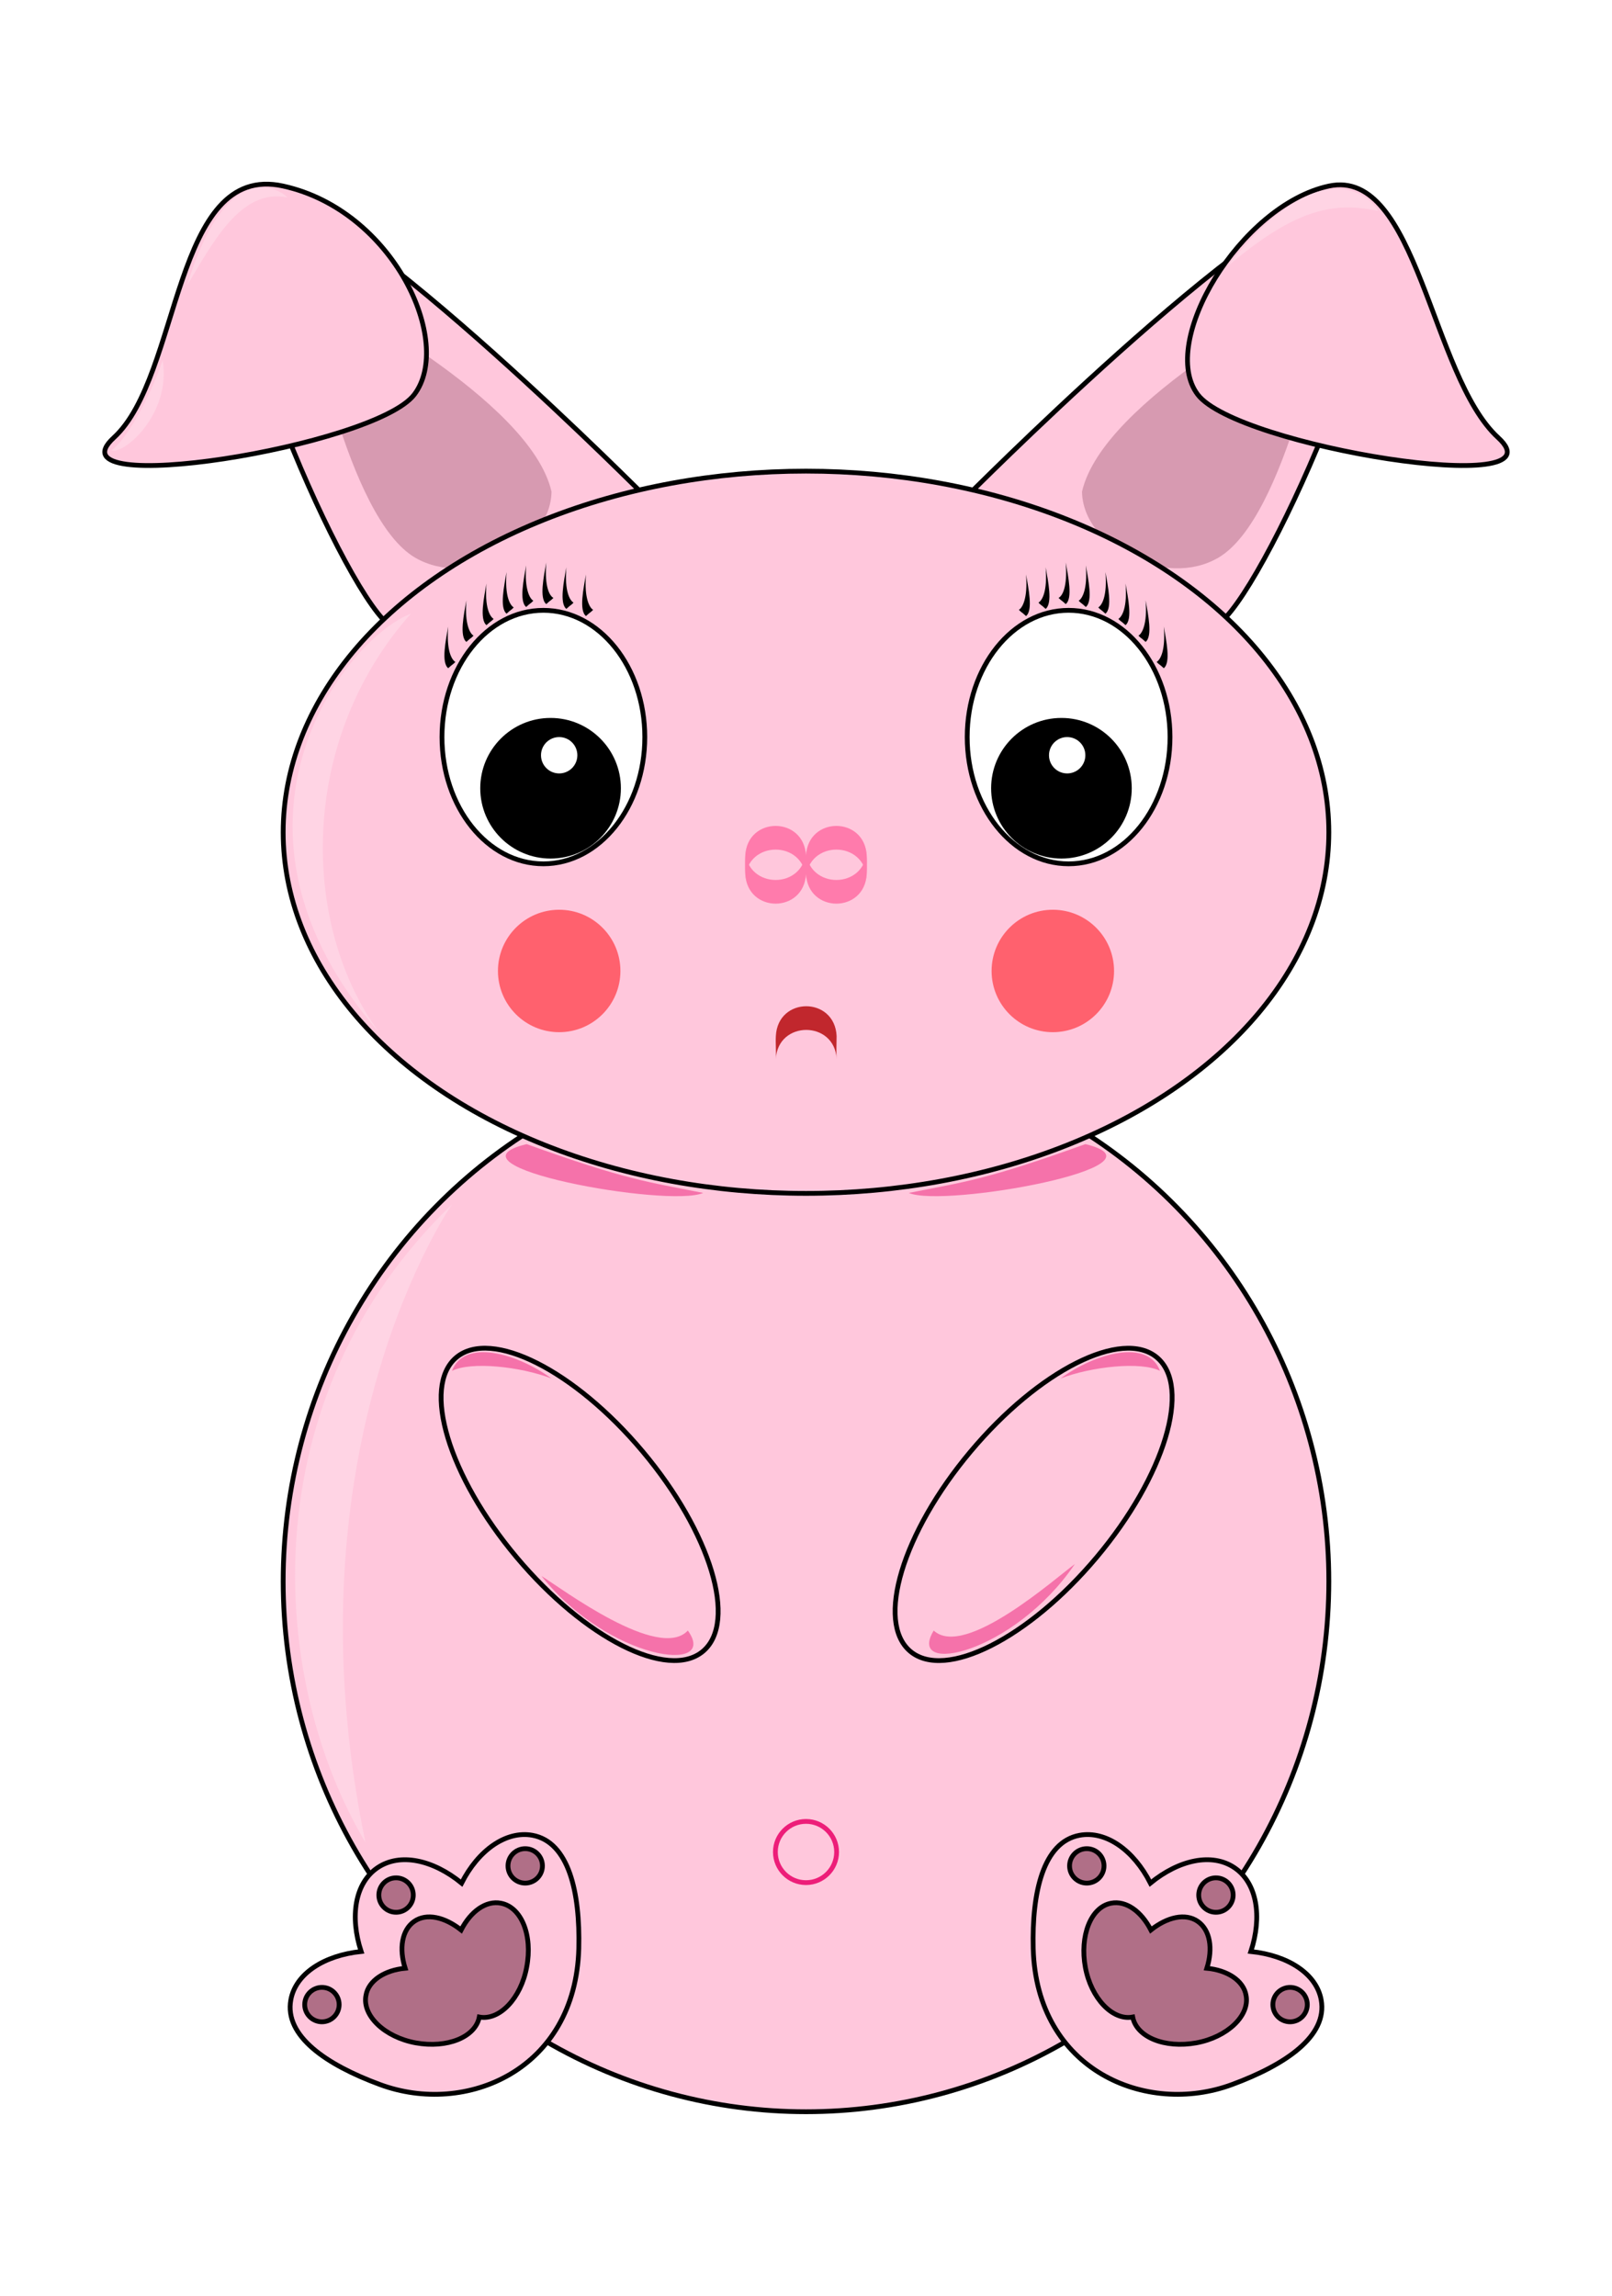 <?xml version="1.0"?>
<!-- Generator: Adobe Illustrator 18.0.0, SVG Export Plug-In . SVG Version: 6.00 Build 0)  -->
<svg
    xmlns="http://www.w3.org/2000/svg"
    xmlns:xlink="http://www.w3.org/1999/xlink"
    xmlns:svg="http://www.w3.org/2000/svg"
    xmlns:inkscape="http://www.inkscape.org/namespaces/inkscape"
    xmlns:sodipodi="http://sodipodi.sourceforge.net/DTD/sodipodi-0.dtd"
    xmlns:ns1="http://sozi.baierouge.fr"
    xmlns:dc="http://purl.org/dc/elements/1.1/"
    xmlns:cc="http://web.resource.org/cc/"
    xmlns:rdf="http://www.w3.org/1999/02/22-rdf-syntax-ns#"
    version="1.1"
    x="0"
    y="0"
    viewBox="0 0 337 480"
  >
  <style
      type="text/css"
    >
	.st0{fill:#FFC7DC;stroke:#000;}
	.st1{opacity:0.5;fill:#B06F87;}
	.st2{fill:#fff;stroke:#000;}
	.st3{fill:#fff;}
	.st4{fill:#FF7BAC;}
	.st5{fill:#C1272D;}
	.st6{fill:#B06F87;stroke:#000;}
	.st7{opacity:0.6;filter:url(#AI_GaussianBlur_4);}
	.st8{fill:#FF1D25;}
	.st9{fill:none;stroke:#ED1E79;}
	.st10{fill:#FFD4E4;}
	.st11{opacity:0.5;fill:#ED1E79;}
</style
  >
  <filter
      id="AI_GaussianBlur_4"
    >
    <feGaussianBlur
        stdDeviation="2"
    />
  </filter
  >
  <g
      id="Rapig"
    >
    <ellipse
        id="body"
        class="st0"
        cx="168.5"
        cy="330.6"
        rx="109.3"
        ry="110.9"
    />
    <g
        id="L_ear"
      >
      <path
          id="ear"
          class="st0"
          d="M80.1,129.5C68.6,117.1,39.4,47.6,52,40.6s78.3,58.7,81.5,61.8S98.2,133.6,80.1,129.5z"
      />
      <path
          id="shadow"
          class="st1"
          d="M86.8,116.6c-14.2-8.3-22.3-52.2-23.7-58.5c5.9,4,47.8,25.4,52.2,44.7    C115.1,114.4,98,123.1,86.8,116.6z"
      />
      <path
          id="flap"
          class="st0"
          d="M59.2,38.9c-23.1-5.1-21.3,39.7-35.4,52.6s54.5,1.9,62.8-9S82.3,44,59.2,38.9z"
      />
    </g
    >
    <g
        id="R_ear"
      >
      <path
          id="ear_1_"
          class="st0"
          d="M256.3,129c11.5-12.4,41.3-81.4,28.7-88.4c-12.6-7-78.3,58.7-81.5,61.8S238.3,133,256.3,129z"
      />
      <path
          id="shadow_1_"
          class="st1"
          d="M254.7,116.6c14.2-8.3,22.3-52.2,23.7-58.5c-5.9,4-47.8,25.4-52.2,44.7    C226.4,114.4,243.6,123.1,254.7,116.6z"
      />
      <path
          id="flap_1_"
          class="st0"
          d="M277.8,38.9c18.5-4,21.3,39.7,35.4,52.6s-54.5,1.9-62.8-9C242.1,71.6,259.3,42.9,277.8,38.9z"
      />
    </g
    >
    <ellipse
        id="head"
        class="st0"
        cx="168.5"
        cy="174"
        rx="109.3"
        ry="75.5"
    />
    <g
        id="L_eye"
      >
      <ellipse
          class="st2"
          cx="113.6"
          cy="154.1"
          rx="21.2"
          ry="26.5"
      />
      <circle
          cx="115.1"
          cy="164.8"
          r="14.7"
      />
      <circle
          class="st3"
          cx="116.9"
          cy="157.9"
          r="3.8"
      />
    </g
    >
    <g
        id="R_eye"
      >
      <ellipse
          class="st2"
          cx="223.4"
          cy="154.1"
          rx="21.2"
          ry="26.5"
      />
      <circle
          cx="221.9"
          cy="164.8"
          r="14.7"
      />
      <circle
          class="st3"
          cx="223.1"
          cy="157.9"
          r="3.8"
      />
    </g
    >
    <g
        id="nose"
      >
      <g
        >
        <g
          >
          <g
            >
            <path
                class="st4"
                d="M155.8,182.7c0.4,8.3,12.3,8.3,12.7,0c0.1-1.5-0.1-3.6,0-4.8c-0.4,8.1-12.3,8.1-12.7,0       C155.9,179.1,155.7,181.2,155.8,182.7L155.8,182.7z"
            />
          </g
          >
        </g
        >
        <g
          >
          <g
            >
            <path
                class="st4"
                d="M168.5,182.7c0.4,8.3,12.3,8.3,12.7,0c0.1-1.5-0.1-3.6,0-4.8c-0.4,8.1-12.3,8.1-12.7,0       C168.6,179.1,168.4,181.2,168.5,182.7L168.5,182.7z"
            />
          </g
          >
        </g
        >
      </g
      >
      <g
        >
        <g
          >
          <g
            >
            <path
                class="st4"
                d="M181.2,178.9c-0.4-8.3-12.3-8.3-12.7,0c-0.1,1.5,0.1,3.6,0,4.8c0.4-8.1,12.3-8.1,12.7,0       C181.1,182.5,181.3,180.4,181.2,178.9L181.2,178.9z"
            />
          </g
          >
        </g
        >
        <g
          >
          <g
            >
            <path
                class="st4"
                d="M168.5,178.9c-0.4-8.3-12.3-8.3-12.7,0c-0.1,1.5,0.1,3.6,0,4.8c0.4-8.1,12.3-8.1,12.7,0       C168.4,182.5,168.6,180.4,168.5,178.9L168.5,178.9z"
            />
          </g
          >
        </g
        >
      </g
      >
    </g
    >
    <g
        id="mouth"
      >
      <g
        >
        <path
            class="st5"
            d="M174.9,216.6c-0.4-8.3-12.3-8.3-12.7,0c-0.1,1.5,0.1,3.6,0,4.8c0.4-8.1,12.3-8.1,12.7,0     C174.8,220.3,174.9,218.1,174.9,216.6L174.9,216.6z"
        />
      </g
      >
    </g
    >
    <g
        id="L_paw"
      >
      <path
          class="st0"
          d="M111.3,383.7c-5.5-1-11.3,3.1-14.8,10c-6-4.9-12.9-6.4-17.6-3.2c-4.7,3.2-5.8,10.2-3.4,17.5    c-7.7,0.8-13.7,4.6-14.7,10.1c-1.4,7.6,7.5,13.6,18.6,17.7c18,6.7,40.9-3,41.6-28.4C121.3,395.6,118.9,385.1,111.3,383.7z"
      />
      <path
          class="st6"
          d="M104.7,397.9c-3.1-0.6-6.3,1.7-8.3,5.6c-3.4-2.7-7.2-3.6-9.8-1.8s-3.2,5.7-1.9,9.8c-4.3,0.4-7.7,2.6-8.2,5.7    c-0.8,4.2,3.9,8.7,10.4,9.9c6.6,1.2,12.5-1.2,13.3-5.4c4.2,0.8,8.7-3.9,9.9-10.4C111.4,404.6,109,398.7,104.7,397.9z"
      />
      <circle
          class="st6"
          cx="67.3"
          cy="419.1"
          r="3.6"
      />
      <circle
          class="st6"
          cx="82.8"
          cy="396.2"
          r="3.6"
      />
      <circle
          class="st6"
          cx="109.8"
          cy="390.1"
          r="3.6"
      />
    </g
    >
    <g
        id="R_paw"
      >
      <path
          class="st0"
          d="M225.7,383.7c5.5-1,11.3,3.1,14.8,10c6-4.9,12.9-6.4,17.6-3.2c4.7,3.2,5.8,10.2,3.4,17.5    c7.7,0.8,13.7,4.6,14.7,10.1c1.4,7.6-7.5,13.6-18.6,17.7c-18,6.7-40.9-3-41.6-28.4C215.7,395.6,218.1,385.1,225.7,383.7z"
      />
      <path
          class="st6"
          d="M232.3,397.9c3.1-0.6,6.3,1.7,8.3,5.6c3.4-2.7,7.2-3.6,9.8-1.8s3.2,5.7,1.9,9.8c4.3,0.4,7.7,2.6,8.2,5.7    c0.8,4.2-3.9,8.7-10.4,9.9c-6.6,1.2-12.5-1.2-13.3-5.4c-4.2,0.8-8.7-3.9-9.9-10.4S228,398.7,232.3,397.9z"
      />
      <circle
          class="st6"
          cx="269.7"
          cy="419.1"
          r="3.6"
      />
      <circle
          class="st6"
          cx="254.2"
          cy="396.2"
          r="3.6"
      />
      <circle
          class="st6"
          cx="227.2"
          cy="390.1"
          r="3.6"
      />
    </g
    >
    <ellipse
        id="L_arm"
        transform="matrix(0.766 -0.643 0.643 0.766 -173.873 151.404)"
        class="st0"
        cx="121.1"
        cy="314.6"
        rx="17.2"
        ry="40.1"
    />
    <ellipse
        id="R_arm"
        transform="matrix(-0.766 -0.643 0.643 -0.766 179.178 694.332)"
        class="st0"
        cx="215.9"
        cy="314.6"
        rx="17.2"
        ry="40.1"
    />
    <g
        id="blush"
      >
      <g
          class="st7"
        >
        <circle
            class="st8"
            cx="116.9"
            cy="203"
            r="12.8"
        />
      </g
      >
      <g
          class="st7"
        >
        <circle
            class="st8"
            cx="220.1"
            cy="203"
            r="12.8"
        />
      </g
      >
    </g
    >
    <circle
        id="bellybutton"
        class="st9"
        cx="168.5"
        cy="387.2"
        r="6.4"
    />
    <g
        id="L_eyebrow"
      >
      <path
          d="M93.7,131c-0.5,2.9-1.5,7.5,0,8.7c1.2-1.1,0.7-0.5,1.5-1.3C94.4,137.9,93.3,136,93.7,131z"
      />
      <path
          d="M97.5,125.5c-0.5,2.9-1.5,7.5,0,8.7c1.2-1.1,0.7-0.5,1.5-1.3C98.3,132.5,97.1,130.6,97.5,125.5z"
      />
      <path
          d="M101.7,122c-0.5,2.9-1.5,7.5,0,8.7c1.2-1.1,0.7-0.5,1.5-1.3C102.4,128.9,101.3,127,101.7,122z"
      />
      <path
          d="M105.9,119.6c-0.5,2.9-1.5,7.5,0,8.7c1.2-1.1,0.7-0.5,1.5-1.3C106.6,126.5,105.5,124.6,105.9,119.6z"
      />
      <path
          d="M110,118.2c-0.5,2.9-1.5,7.5,0,8.7c1.2-1.1,0.7-0.5,1.5-1.3C110.8,125.2,109.6,123.3,110,118.2z"
      />
      <path
          d="M114.2,117.6c-0.5,2.9-1.5,7.5,0,8.7c1.2-1.1,0.7-0.5,1.5-1.3C114.9,124.6,113.8,122.7,114.2,117.6z"
      />
      <path
          d="M118.4,118.6c-0.5,2.9-1.5,7.5,0,8.7c1.2-1.1,0.7-0.5,1.5-1.3C119.1,125.5,118,123.6,118.4,118.6z"
      />
      <path
          d="M122.5,120.1c-0.5,2.9-1.5,7.5,0,8.7c1.2-1.1,0.7-0.5,1.5-1.3C123.3,127.1,122.1,125.2,122.5,120.1z"
      />
    </g
    >
    <g
        id="R_eyebrow"
      >
      <path
          d="M243.3,131c0.5,2.9,1.5,7.5,0,8.7c-1.2-1.1-0.7-0.5-1.5-1.3C242.6,137.9,243.7,136,243.3,131z"
      />
      <path
          d="M239.5,125.5c0.5,2.9,1.5,7.5,0,8.7c-1.2-1.1-0.7-0.5-1.5-1.3C238.7,132.5,239.9,130.6,239.5,125.5z"
      />
      <path
          d="M235.3,122c0.5,2.9,1.5,7.5,0,8.7c-1.2-1.1-0.7-0.5-1.5-1.3C234.6,128.9,235.7,127,235.3,122z"
      />
      <path
          d="M231.1,119.6c0.5,2.9,1.5,7.5,0,8.7c-1.2-1.1-0.7-0.5-1.5-1.3C230.4,126.5,231.5,124.6,231.1,119.6z"
      />
      <path
          d="M227,118.2c0.5,2.9,1.5,7.5,0,8.7c-1.2-1.1-0.7-0.5-1.5-1.3C226.2,125.2,227.4,123.3,227,118.2z"
      />
      <path
          d="M222.8,117.6c0.5,2.9,1.5,7.5,0,8.7c-1.2-1.1-0.7-0.5-1.5-1.3C222.1,124.6,223.2,122.7,222.8,117.6z"
      />
      <path
          d="M218.6,118.6c0.5,2.9,1.5,7.5,0,8.7c-1.2-1.1-0.7-0.5-1.5-1.3C217.9,125.5,219,123.6,218.6,118.6z"
      />
      <path
          d="M214.5,120.1c0.5,2.9,1.5,7.5,0,8.7c-1.2-1.1-0.7-0.5-1.5-1.3C213.7,127.1,214.9,125.2,214.5,120.1z"
      />
    </g
    >
    <g
        id="hilites"
      >
      <path
          class="st10"
          d="M85.9,128.3c-14.2,5.5-44,44.7-6.6,87.6C62.9,193.6,62.2,155,85.9,128.3z"
      />
      <path
          class="st10"
          d="M94.5,251.8C52.4,292.3,56,350.9,76.4,385.2C59.2,302.3,94.5,251.8,94.5,251.8z"
      />
      <path
          class="st10"
          d="M60.1,41.3c-1.3-1.5-12.6-9.2-21,18.4C44.3,51.1,50.3,39.2,60.1,41.3z"
      />
      <path
          class="st10"
          d="M288.1,44.1c-1.6-3.1-12.2-13-31.4,11.5C270.4,44.1,278.3,42,288.1,44.1z"
      />
      <path
          class="st10"
          d="M34,75.3c-2.8,8.4-8.1,17.3-10.7,18.8C25.6,95.3,35.9,86.7,34,75.3z"
      />
    </g
    >
    <g
        id="lolites"
      >
      <path
          class="st11"
          d="M113.2,329.5c4.1,2.5,24.5,17.9,30.6,11.4C150.4,350.1,127.3,347.2,113.2,329.5z"
      />
      <path
          class="st11"
          d="M224.7,327c-3.9,2.8-23,19.9-29.5,13.9C189.3,350.6,212,345.7,224.7,327z"
      />
      <path
          class="st11"
          d="M115.3,288.2c-7.4-5.4-18.3-8.3-20.8-1.6C98.5,284.6,108.8,285.7,115.3,288.2z"
      />
      <path
          class="st11"
          d="M221.7,288.2c7.4-5.4,18.3-8.3,20.8-1.6C238.5,284.6,228.2,285.7,221.7,288.2z"
      />
      <path
          class="st11"
          d="M226.9,239.2c-20.8,7.5-25.3,7.9-36.9,10.2C197.2,252.6,245.9,243.8,226.9,239.2z"
      />
      <path
          class="st11"
          d="M110.1,239.2c20.8,7.5,25.3,7.9,36.9,10.2C139.8,252.6,91.1,243.8,110.1,239.2z"
      />
    </g
    >
  </g
  >
</svg
>
